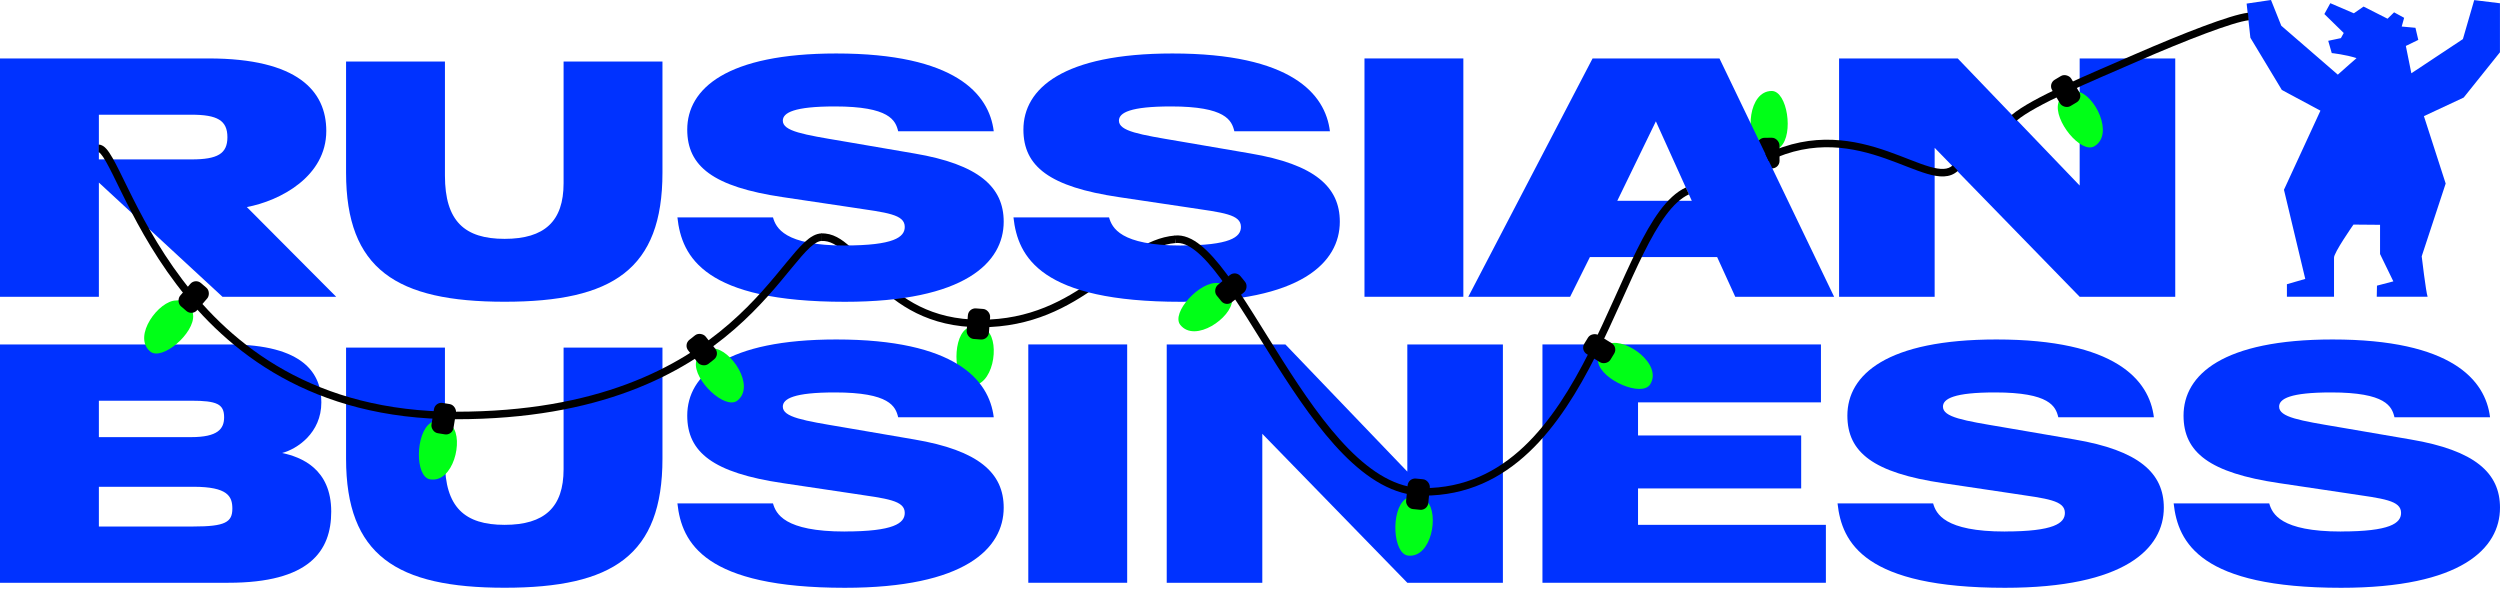 <svg width="332" height="79" viewBox="0 0 332 79" fill="none" xmlns="http://www.w3.org/2000/svg">
<path d="M128.801 51.206C131.916 51.464 132.805 45.595 131.169 43.974C130.727 43.38 129.755 42.52 128.239 43.732C126.344 45.247 126.75 51.037 128.801 51.206Z" fill="#00FF17"/>
<path d="M109.084 31C110.553 30.937 111.788 31.749 112.968 32.832C113.563 33.378 114.169 34.018 114.801 34.689C115.436 35.365 116.102 36.078 116.832 36.792C119.736 39.631 123.636 42.46 130.212 42.46C136.815 42.46 141.351 39.879 145.179 37.183C147.075 35.848 148.858 34.437 150.581 33.353C152.321 32.259 154.088 31.438 156.03 31.28L156.071 31.778L156.111 32.277C154.401 32.416 152.796 33.142 151.113 34.2C149.414 35.269 147.721 36.615 145.754 38.001C141.855 40.747 137.115 43.46 130.212 43.46C123.282 43.46 119.147 40.451 116.134 37.507C115.385 36.775 114.704 36.045 114.072 35.374C113.437 34.698 112.855 34.086 112.291 33.568C111.152 32.523 110.177 31.955 109.127 32L109.084 31Z" fill="black"/>
<rect x="128.612" y="40.878" width="2.961" height="4.072" rx="1" transform="rotate(4.409 128.612 40.878)" fill="black"/>
<path d="M235.286 12.081C232.161 12.082 231.76 18.004 233.524 19.485C234.014 20.04 235.053 20.817 236.464 19.484C238.228 17.818 237.345 12.081 235.286 12.081Z" fill="#00FF17"/>
<rect x="236.329" y="22.359" width="2.961" height="4.072" rx="1" transform="rotate(179.671 236.329 22.359)" fill="black"/>
<path d="M32.781 27.498L44.644 39.412H29.544L13.131 24.246V39.412H0V7.761H27.703C39.565 7.761 43.331 12.112 43.331 17.387C43.331 23.45 37.203 26.664 32.781 27.498ZM30.2 18.221C30.2 15.977 28.842 15.234 25.431 15.234H13.131V21.169H25.431C28.887 21.169 30.2 20.419 30.2 18.221Z" fill="#0032FF"/>
<path d="M45.957 22.928V8.171H59.088V23.322C59.088 29.385 61.714 31.72 67.011 31.72C72.309 31.72 74.844 29.393 74.844 24.337V8.171H87.975V22.928C87.975 35.767 81.364 40.072 67.011 40.072C52.658 40.072 45.957 35.767 45.957 22.928Z" fill="#0032FF"/>
<path d="M112.183 32.599C118.703 32.599 120.152 31.5 120.152 30.135C120.152 28.468 117.836 28.248 113.104 27.543L103.958 26.179C94.721 24.815 91.265 22.094 91.265 17.213C91.265 11.763 96.517 7.102 111.051 7.102C126.853 7.102 131.359 12.468 131.97 17.432H119.277C118.93 15.985 118.137 14.135 110.87 14.135C105.445 14.135 103.958 14.969 103.958 16.023C103.958 17.432 106.712 17.872 111.927 18.751L121.428 20.381C129.963 21.828 133.291 24.822 133.291 29.438C133.291 34.842 128.167 40.079 112.191 40.079C93.589 40.079 90.525 34.145 89.96 28.869H102.652C103.045 30.234 104.139 32.606 112.191 32.606" fill="#0032FF"/>
<path d="M156.827 32.599C163.347 32.599 164.796 31.5 164.796 30.135C164.796 28.468 162.48 28.248 157.748 27.543L148.602 26.179C139.365 24.815 135.909 22.094 135.909 17.213C135.909 11.763 141.161 7.102 155.695 7.102C171.497 7.102 176.003 12.468 176.614 17.432H163.921C163.574 15.985 162.781 14.135 155.514 14.135C150.089 14.135 148.594 14.969 148.594 16.023C148.594 17.432 151.356 17.872 156.563 18.751L166.064 20.381C174.599 21.828 177.927 24.822 177.927 29.438C177.927 34.842 172.803 40.079 156.827 40.079C138.226 40.079 135.162 34.145 134.588 28.869H147.281C147.674 30.234 148.768 32.606 156.827 32.606" fill="#0032FF"/>
<path d="M194.333 7.761H181.203V39.412H194.333V7.761Z" fill="#0032FF"/>
<path d="M211.494 7.761H228.345L243.573 39.412H230.442L228.035 34.137H211.139L208.513 39.412H194.99L211.494 7.761ZM224.669 26.664L219.9 16.114L214.776 26.664H224.669Z" fill="#0032FF"/>
<path d="M244.229 7.761H259.986L276.18 24.64V7.761H288.873V39.412H276.18L256.922 19.63V39.412H244.229V7.761Z" fill="#0032FF"/>
<path d="M43.987 67.941C43.987 73.216 41.052 77.392 30.329 77.392H0V45.741H30.374C40.441 45.741 42.675 49.698 42.675 53.434C42.675 57.519 39.437 59.634 37.468 60.157C39.965 60.688 43.987 62.226 43.987 67.941ZM13.131 58.05H25.386C28.933 58.05 29.763 56.951 29.763 55.412C29.763 53.654 28.797 53.214 25.386 53.214H13.131V58.05ZM30.857 67.547C30.857 65.917 30.246 64.644 25.695 64.644H13.131V69.919H25.695C29.899 69.919 30.857 69.351 30.857 67.547Z" fill="#0032FF"/>
<path d="M45.957 60.907V46.158H59.088V61.301C59.088 67.365 61.714 69.699 67.011 69.699C72.309 69.699 74.844 67.372 74.844 62.317V46.158H87.975V60.907C87.975 73.747 81.364 78.052 67.011 78.052C52.658 78.052 45.957 73.747 45.957 60.907Z" fill="#0032FF"/>
<path d="M112.183 70.579C118.703 70.579 120.152 69.48 120.152 68.115C120.152 66.448 117.836 66.228 113.104 65.523L103.958 64.159C94.721 62.795 91.265 60.074 91.265 55.193C91.265 49.743 96.517 45.082 111.051 45.082C126.853 45.082 131.359 50.448 131.97 55.412H119.277C118.93 53.965 118.137 52.115 110.87 52.115C105.445 52.115 103.958 52.949 103.958 54.003C103.958 55.412 106.712 55.852 111.927 56.731L121.428 58.361C129.963 59.808 133.291 62.802 133.291 67.418C133.291 72.822 128.167 78.059 112.191 78.059C93.589 78.059 90.525 72.125 89.96 66.85H102.652C103.045 68.214 104.139 70.586 112.191 70.586" fill="#0032FF"/>
<path d="M149.689 45.741H136.558V77.392H149.689V45.741Z" fill="#0032FF"/>
<path d="M154.941 45.741H170.698L186.892 62.628V45.741H199.585V77.392H186.892L167.634 57.61V77.392H154.941V45.741Z" fill="#0032FF"/>
<path d="M204.837 45.741H241.822V53.434H217.53V57.83H239.196V64.864H217.53V69.699H242.478V77.392H204.837V45.741Z" fill="#0032FF"/>
<path d="M266.249 70.579C272.769 70.579 274.218 69.48 274.218 68.115C274.218 66.448 271.902 66.228 267.17 65.523L258.024 64.159C248.787 62.795 245.331 60.074 245.331 55.193C245.331 49.743 250.583 45.082 265.117 45.082C280.919 45.082 285.425 50.448 286.036 55.412H273.343C272.996 53.965 272.203 52.115 264.936 52.115C259.51 52.115 258.024 52.949 258.024 54.003C258.024 55.412 260.778 55.852 265.993 56.731L275.494 58.361C284.028 59.808 287.356 62.802 287.356 67.418C287.356 72.822 282.232 78.059 266.257 78.059C247.655 78.059 244.591 72.125 244.025 66.85H256.718C257.111 68.214 258.205 70.586 266.257 70.586" fill="#0032FF"/>
<path d="M310.893 70.579C317.413 70.579 318.862 69.48 318.862 68.115C318.862 66.448 316.545 66.228 311.813 65.523L302.667 64.159C293.43 62.795 289.974 60.074 289.974 55.193C289.974 49.743 295.226 45.082 309.761 45.082C325.563 45.082 330.068 50.448 330.679 55.412H317.986C317.639 53.965 316.847 52.115 309.58 52.115C304.154 52.115 302.667 52.949 302.667 54.003C302.667 55.412 305.429 55.852 310.636 56.731L320.137 58.361C328.672 59.808 332 62.802 332 67.418C332 72.822 326.876 78.059 310.9 78.059C292.298 78.059 289.235 72.125 288.661 66.85H301.354C301.746 68.214 302.841 70.586 310.893 70.586" fill="#0032FF"/>
<path d="M303.023 11.945L308.154 14.696L303.31 25.201L306.139 37.04L303.702 37.745V39.405H309.958V34.236C309.89 33.614 312.539 29.825 312.539 29.825L316.07 29.855V33.735L317.836 37.366L315.663 37.934L315.633 39.405H322.387C322.168 38.813 321.602 34.039 321.602 34.039L324.786 24.375L321.896 15.424L327.179 12.953L331.993 6.943V0.432L328.575 0.015L327.073 5.192L320.228 9.732L319.496 6.101L321.149 5.298L320.772 3.691L318.946 3.524L319.27 2.365L317.934 1.637L317.066 2.486L313.882 0.872L312.592 1.766L309.467 0.424L308.675 1.865L311.248 4.381L310.871 5.063L309.188 5.419L309.656 7.049C309.656 7.049 311.535 7.246 312.946 7.723L311.95 8.595L310.463 9.914L302.955 3.418L301.589 0L298.352 0.477L298.85 5.01L303.015 11.922L303.023 11.945Z" fill="#0032FF"/>
<path d="M13.103 19.204C13.531 19.204 13.873 19.488 14.124 19.768C14.392 20.068 14.665 20.486 14.948 20.979C15.514 21.967 16.184 23.376 16.996 25.025C18.63 28.344 20.889 32.743 24.218 37.138C30.863 45.91 41.779 54.675 60.542 54.675C79.375 54.675 90.181 48.799 96.889 42.959C100.253 40.03 102.597 37.103 104.426 34.879C105.335 33.775 106.135 32.821 106.868 32.146C107.589 31.482 108.338 30.996 109.152 30.996V31.996C108.736 31.996 108.229 32.251 107.545 32.882C106.872 33.501 106.117 34.398 105.199 35.513C103.376 37.729 100.982 40.721 97.546 43.713C90.654 49.712 79.615 55.675 60.542 55.675C41.399 55.675 30.21 46.706 23.42 37.742C20.031 33.269 17.739 28.799 16.098 25.468C15.273 23.791 14.625 22.428 14.08 21.476C13.807 21 13.576 20.656 13.38 20.436C13.165 20.197 13.079 20.204 13.103 20.204V19.204Z" fill="black"/>
<path d="M19.928 46.667C17.558 44.63 21.113 39.876 23.416 39.903C24.149 39.802 25.444 39.889 25.645 41.82C25.897 44.233 21.489 48.009 19.928 46.667Z" fill="#00FF17"/>
<path d="M57.111 63.657C60.193 64.175 61.573 58.402 60.08 56.649C59.688 56.02 58.793 55.081 57.18 56.161C55.164 57.511 55.081 63.315 57.111 63.657Z" fill="#00FF17"/>
<path d="M97.919 53.201C100.38 51.274 97.047 46.362 94.745 46.284C94.017 46.149 92.72 46.177 92.43 48.096C92.067 50.495 96.299 54.469 97.919 53.201Z" fill="#00FF17"/>
<rect x="57.792" y="53.349" width="2.961" height="4.072" rx="1" transform="rotate(9.24 57.792 53.349)" fill="black"/>
<path d="M156.748 43.152C158.707 45.587 163.574 42.189 163.622 39.886C163.748 39.157 163.702 37.86 161.779 37.595C159.376 37.265 155.458 41.548 156.748 43.152Z" fill="#00FF17"/>
<rect x="164.105" y="35.9" width="2.961" height="4.072" rx="1" transform="rotate(50.872 164.105 35.9)" fill="black"/>
<path d="M219.15 51.031C220.796 48.374 215.975 44.912 213.787 45.632C213.057 45.756 211.849 46.23 212.238 48.131C212.724 50.508 218.066 52.781 219.15 51.031Z" fill="#00FF17"/>
<rect x="209.867" y="46.501" width="2.961" height="4.072" rx="1" transform="rotate(-58.527 209.867 46.501)" fill="black"/>
<path d="M278.13 19.424C280.82 17.834 278.154 12.531 275.882 12.154C275.178 11.925 273.888 11.784 273.351 13.65C272.679 15.981 276.358 20.471 278.13 19.424Z" fill="#00FF17"/>
<rect x="272.006" y="11.105" width="2.961" height="4.072" rx="1" transform="rotate(-30.898 272.006 11.105)" fill="black"/>
<rect x="90.766" y="45.749" width="2.961" height="4.072" rx="1" transform="rotate(-38.37 90.766 45.749)" fill="black"/>
<rect x="25.928" y="36.938" width="2.961" height="4.072" rx="1" transform="rotate(40.684 25.928 36.938)" fill="black"/>
<path d="M224.087 25.355L224.294 25.81C223.231 26.296 222.217 27.247 221.213 28.602C220.213 29.953 219.249 31.668 218.273 33.632C217.297 35.596 216.318 37.788 215.28 40.092C214.244 42.392 213.151 44.798 211.953 47.173C207.181 56.632 200.635 65.823 189.009 65.823C185.107 65.823 181.569 63.554 178.37 60.302C175.164 57.044 172.225 52.724 169.524 48.471C166.81 44.197 164.347 40.009 162.057 36.928C160.914 35.389 159.836 34.159 158.82 33.346C157.798 32.529 156.906 32.185 156.109 32.279L155.992 31.285C157.174 31.146 158.333 31.675 159.445 32.565C160.561 33.458 161.699 34.769 162.86 36.331C165.178 39.452 167.683 43.708 170.368 47.935C173.066 52.184 175.957 56.425 179.082 59.601C182.213 62.784 185.508 64.823 189.009 64.823C199.992 64.823 206.291 56.176 211.059 46.723C212.246 44.37 213.331 41.981 214.368 39.681C215.402 37.385 216.391 35.171 217.377 33.187C218.363 31.203 219.357 29.427 220.41 28.006C221.46 26.589 222.596 25.486 223.879 24.9L224.087 25.355Z" fill="black"/>
<path d="M187.009 73.786C190.118 74.107 191.127 68.257 189.524 66.603C189.094 66.001 188.141 65.121 186.6 66.302C184.674 67.777 184.962 73.575 187.009 73.786Z" fill="#00FF17"/>
<rect x="187.03" y="63.456" width="2.961" height="4.072" rx="1" transform="rotate(5.578 187.03 63.456)" fill="black"/>
<path d="M234.442 20.485C240.812 17.396 246.371 18.584 250.704 20.099C251.783 20.477 252.793 20.877 253.712 21.234C254.638 21.593 255.467 21.908 256.21 22.126C257.736 22.572 258.692 22.548 259.323 21.954L260.008 22.682C258.944 23.685 257.474 23.537 255.93 23.085C255.139 22.853 254.272 22.525 253.35 22.167C252.422 21.806 251.433 21.414 250.374 21.044C246.149 19.566 240.9 18.465 234.877 21.385L234.442 20.485Z" fill="black"/>
<path d="M298.58 2.192L298.635 2.689C297.616 2.804 295.557 3.452 292.907 4.443C290.28 5.426 287.129 6.724 283.961 8.103C280.782 9.488 277.372 10.932 274.424 12.309C271.46 13.694 269.03 14.982 267.78 16.045L267.457 15.664L267.133 15.282C268.502 14.119 271.054 12.78 274 11.403C276.964 10.018 280.398 8.565 283.563 7.186C286.74 5.803 289.907 4.498 292.556 3.507C295.182 2.524 297.359 1.827 298.523 1.695L298.58 2.192Z" fill="black"/>
</svg>
